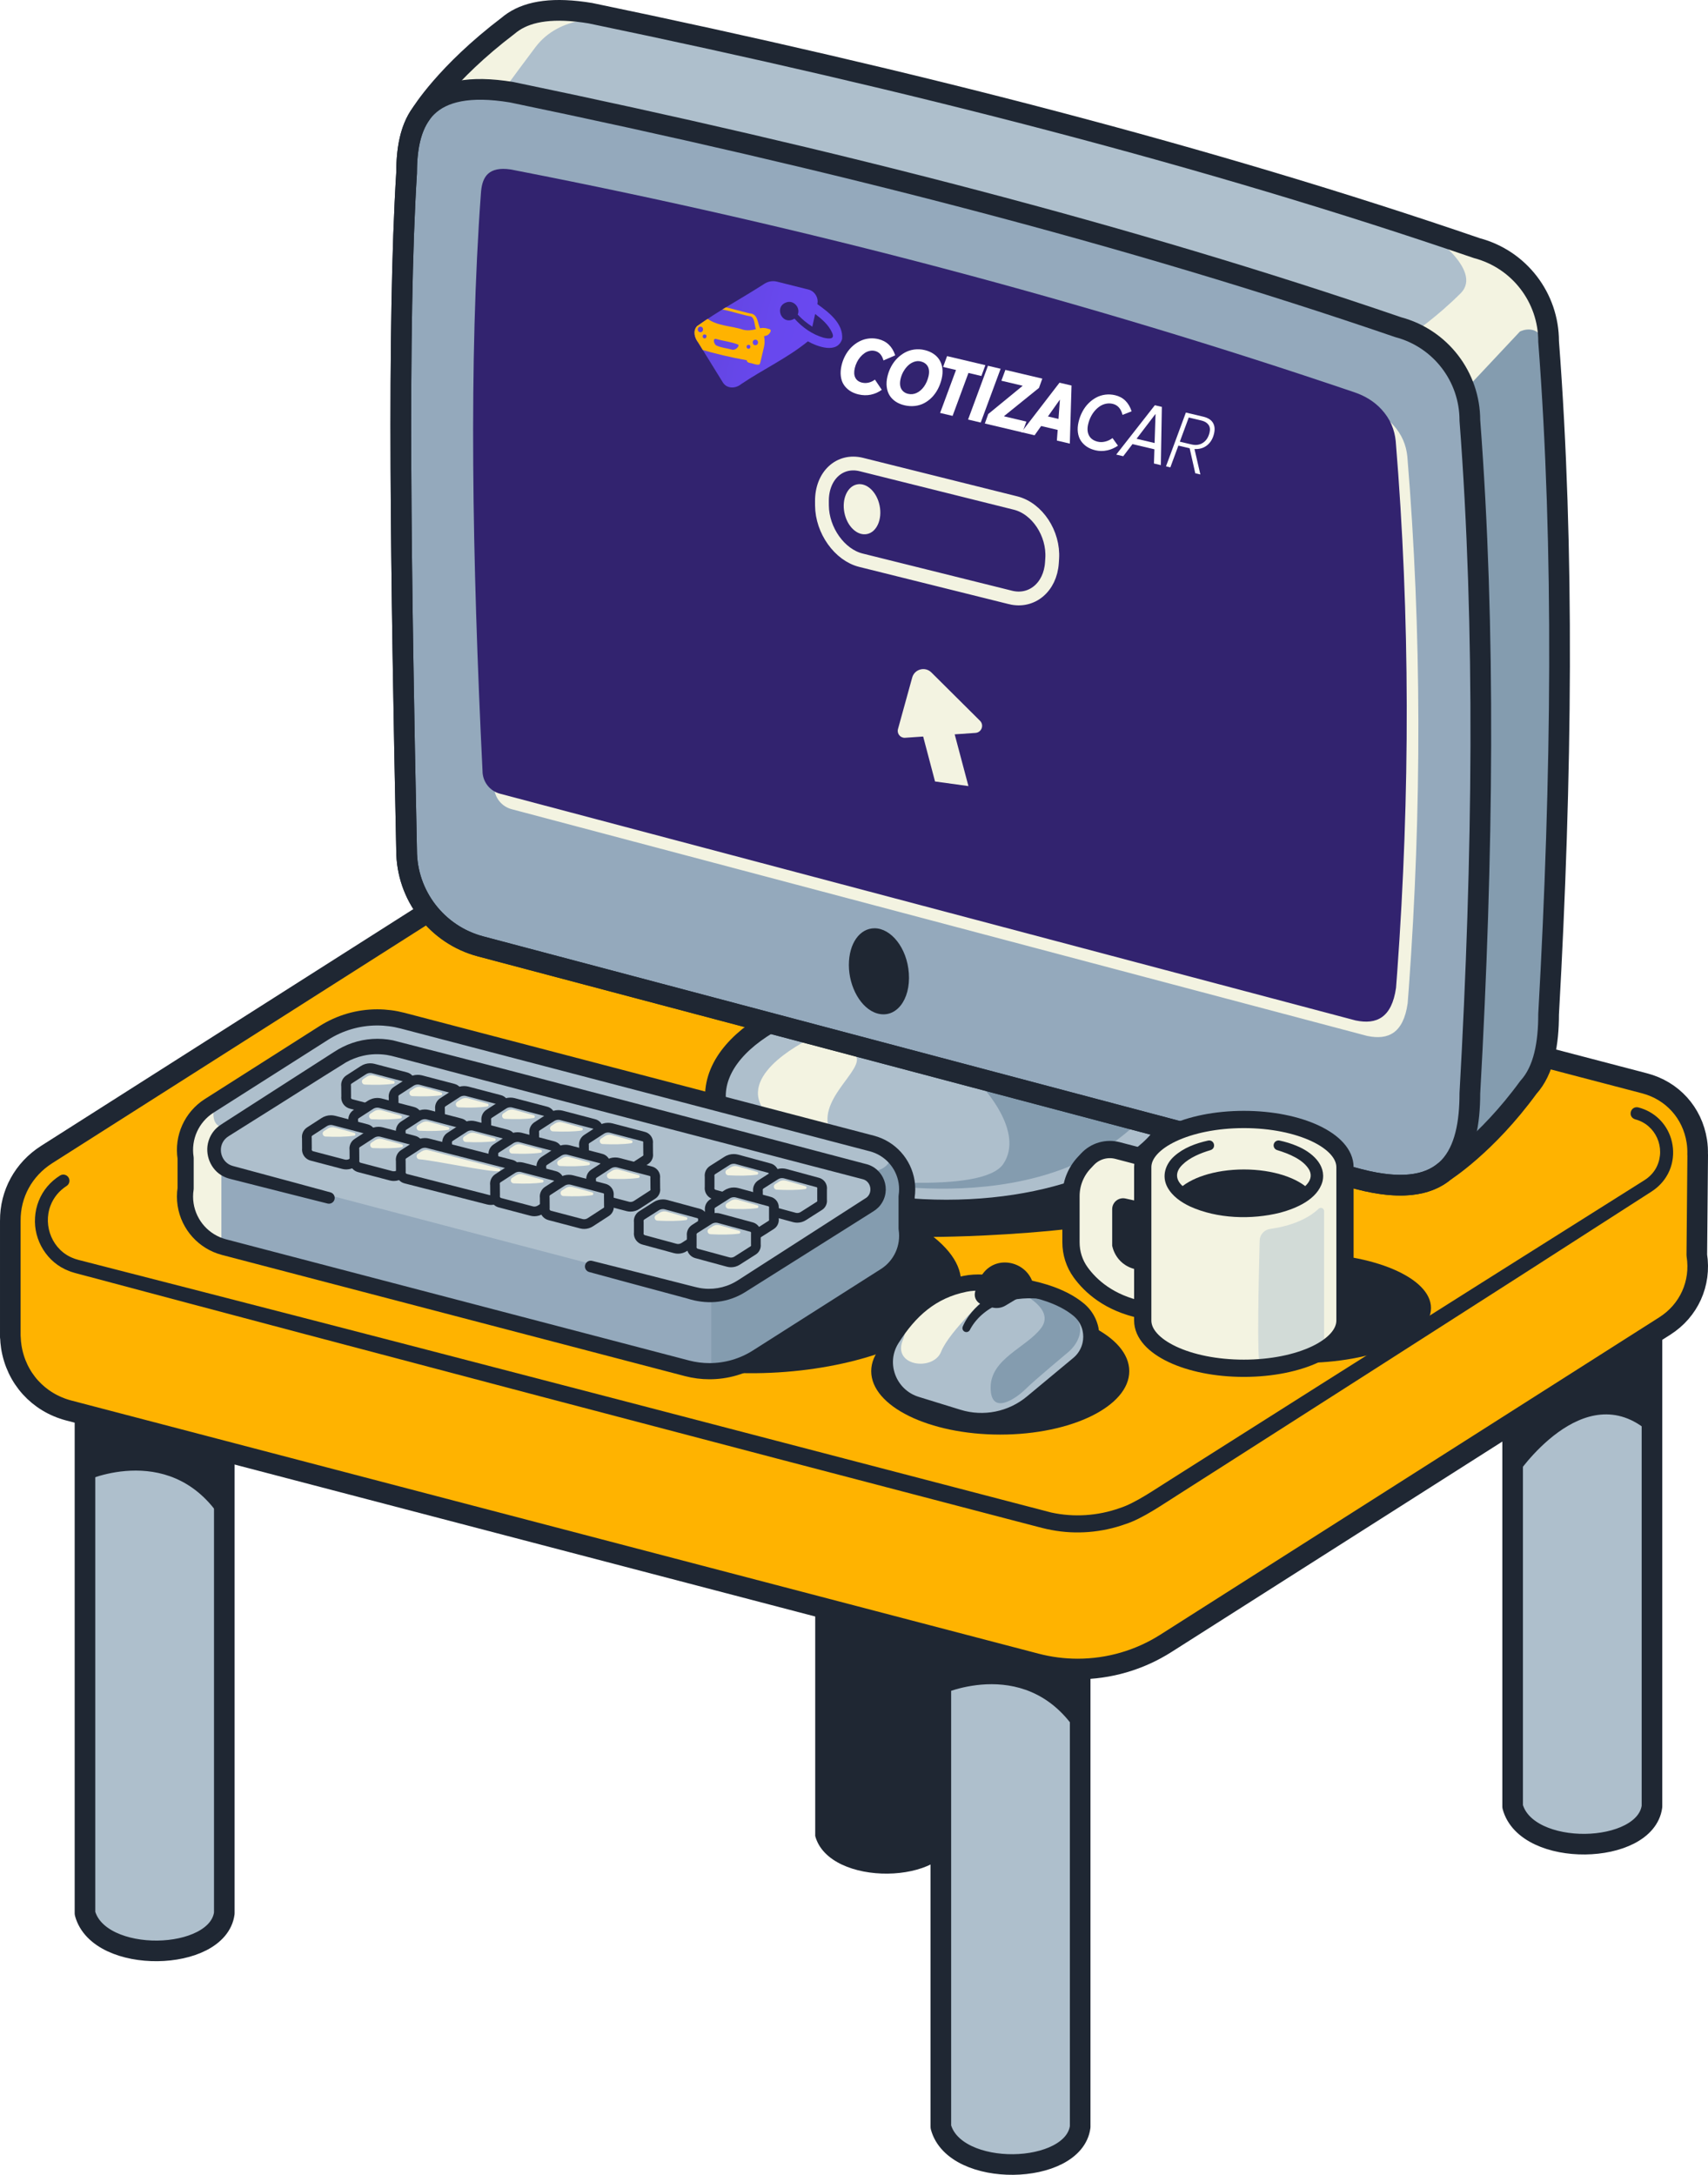 <?xml version="1.0" encoding="UTF-8"?>
<svg id="Capa_2" data-name="Capa 2" xmlns="http://www.w3.org/2000/svg" xmlns:xlink="http://www.w3.org/1999/xlink" viewBox="0 0 2475.3 3151.3">
  <defs>
    <style>
      .cls-1 {
        mask: url(#mask-1);
      }

      .cls-2, .cls-3 {
        fill: #aebfcc;
      }

      .cls-4 {
        fill: #fff;
      }

      .cls-5 {
        fill: #1f2733;
      }

      .cls-6 {
        mask: url(#mask);
      }

      .cls-7 {
        stroke-width: 29.86px;
      }

      .cls-7, .cls-8, .cls-9, .cls-10, .cls-11, .cls-12 {
        fill: none;
      }

      .cls-7, .cls-9, .cls-10, .cls-11, .cls-12 {
        stroke: #1f2733;
        stroke-linecap: round;
        stroke-linejoin: round;
      }

      .cls-8 {
        stroke: #f3f3e1;
        stroke-miterlimit: 10;
        stroke-width: 20px;
      }

      .cls-13 {
        fill: url(#linear-gradient-2);
        opacity: .44;
      }

      .cls-14 {
        fill: url(#Degradado_sin_nombre_4);
      }

      .cls-9 {
        stroke-width: 14.05px;
      }

      .cls-15 {
        fill: #ffb300;
      }

      .cls-16 {
        fill: #f3f3e1;
      }

      .cls-17 {
        fill: #849caf;
      }

      .cls-18 {
        fill: #32236f;
      }

      .cls-10 {
        stroke-width: 30px;
      }

      .cls-19 {
        fill: url(#linear-gradient);
        mix-blend-mode: multiply;
      }

      .cls-3 {
        opacity: .48;
      }

      .cls-20 {
        clip-path: url(#clippath);
      }

      .cls-11 {
        stroke-width: 25px;
      }

      .cls-21 {
        fill: #94a9bc;
      }

      .cls-22 {
        filter: url(#luminosity-noclip);
      }

      .cls-12 {
        stroke-width: 23.41px;
      }
    </style>
    <filter id="luminosity-noclip" x="1629.47" y="694.45" width="357.39" height="1022.91" color-interpolation-filters="sRGB" filterUnits="userSpaceOnUse">
      <feFlood flood-color="#fff" result="bg"/>
      <feBlend in="SourceGraphic" in2="bg"/>
    </filter>
    <filter id="luminosity-noclip-2" x="1629.47" y="-9687.3" width="357.39" height="32766" color-interpolation-filters="sRGB" filterUnits="userSpaceOnUse">
      <feFlood flood-color="#fff" result="bg"/>
      <feBlend in="SourceGraphic" in2="bg"/>
    </filter>
    <mask id="mask-1" x="1629.47" y="-9687.3" width="357.39" height="32766" maskUnits="userSpaceOnUse"/>
    <linearGradient id="linear-gradient" x1="1805.77" y1="926.42" x2="1783.95" y2="1703.94" gradientUnits="userSpaceOnUse">
      <stop offset="0" stop-color="#000"/>
      <stop offset=".07" stop-color="#333"/>
      <stop offset=".16" stop-color="#707070"/>
      <stop offset=".24" stop-color="#a3a3a3"/>
      <stop offset=".32" stop-color="#cbcbcb"/>
      <stop offset=".4" stop-color="#e7e7e7"/>
      <stop offset=".46" stop-color="#f8f8f8"/>
      <stop offset=".51" stop-color="#fff"/>
      <stop offset="1" stop-color="#000"/>
    </linearGradient>
    <mask id="mask" x="1629.47" y="694.45" width="357.39" height="1022.91" maskUnits="userSpaceOnUse">
      <g class="cls-22">
        <g class="cls-1">
          <path class="cls-19" d="M1629.47,792.23l267.77-97.78s153.72,144.25,58.51,297.89-110.44,171.63-28.26,253.81c82.18,82.18,22.69,171.93-30.25,224.87-52.94,52.94-107.41,160.93-47.75,235.8l-131.75,10.54s-75.37-234.19,27.77-300.63c103.14-66.45,83.31-115.03-14.88-254.87-98.18-139.84,90.75-117.8,50.33-215.6-40.41-97.8-151.49-154.03-151.49-154.03Z"/>
        </g>
      </g>
    </mask>
    <linearGradient id="linear-gradient-2" x1="1805.77" y1="926.42" x2="1783.95" y2="1703.94" gradientUnits="userSpaceOnUse">
      <stop offset="0" stop-color="#f3f3e1"/>
      <stop offset=".51" stop-color="#f3f3e1"/>
      <stop offset="1" stop-color="#f3f3e1"/>
    </linearGradient>
    <linearGradient id="Degradado_sin_nombre_4" data-name="Degradado sin nombre 4" x1="1003.31" y1="544.76" x2="1214.03" y2="544.76" gradientTransform="translate(158.95 -295.68) rotate(13.3)" gradientUnits="userSpaceOnUse">
      <stop offset="0" stop-color="#6145dc"/>
      <stop offset=".19" stop-color="#6446e4"/>
      <stop offset=".55" stop-color="#6848ee"/>
      <stop offset="1" stop-color="#6a49f2"/>
    </linearGradient>
    <clipPath id="clippath">
      <path class="cls-14" d="M1108.14,410.98c5.21-3.31,11.76-4.41,17.76-2.91,15.06,3.75,30.1,7.54,45.14,11.33,9.4,1.99,15.68,11.91,13.49,21.27,16.42,11.65,37.96,28.17,35.9,50.57-6.84,21.7-35.37,11.31-49.61,3.38-29.37,23.94-65.01,40.6-96.59,61.87-8.55,7.09-21.56,7.11-27.32-3.44-11.68-18.9-23.37-37.79-35.05-56.69-5.26-6.82-8.08-16.62-1.79-23.77,31.3-22.29,65.7-40.69,98.07-61.61ZM1141.36,437.65c-21.1,5.1-8.49,35.36,10.06,24.04,11.29,12.71,25.91,23.06,42.38,27.7,6.93,1.48,16.95,3.12,12.03-7.47-5.05-11.3-14.85-19.63-24.49-26.98-1.37,6.14-2.73,12.28-4.1,18.42-7.76-4.94-14.98-10.74-21.13-17.6,3.9-9.31-4.78-20.21-14.75-18.11Z"/>
    </clipPath>
  </defs>
  <g id="Layer_1" data-name="Layer 1">
    <g>
      <g>
        <path class="cls-5" d="M1383.36,2660.36c-9.46,70.66-181.73,74.72-201.92,0v-788.43h201.92v788.43Z"/>
        <path class="cls-2" d="M1565.42,2293.4v788.45c-9.45,70.65-181.75,74.7-201.9,0v-788.45h201.9Z"/>
        <path class="cls-5" d="M1565.42,2313.7v203.6c-72.35-122.75-201.9-61.75-201.9-61.75v-157.5c5.45-1.45,11.15-3,17.15-4.65,12.05-3.45,25.1-7.5,39.2-12.65,53.5-19.55,64.65-9.9,105.55,12.65,10.8,5.95,23.7,12.8,40,20.3Z"/>
        <path class="cls-7" d="M1565.43,3081.84c-9.46,70.66-181.73,74.72-201.92,0v-788.43h201.92v788.43Z"/>
        <path class="cls-2" d="M2394.08,1829.2v788.45c-9.45,70.65-181.75,74.7-201.9,0v-788.45h201.9Z"/>
        <path class="cls-5" d="M2394.08,1878.15v200.55c-1.35-1.1-2.7-2.25-4.05-3.45-95.2-83.85-192.9,63.45-192.9,63.45l-4.95.9v-169.5c32.35-34.75,84.4-65.2,148.15-90.25,24.8-9.7,41.45-9,53.75-1.7Z"/>
        <path class="cls-7" d="M2394.09,2617.66c-9.46,70.66-181.73,74.72-201.92,0v-788.43h201.92v788.43Z"/>
        <path class="cls-2" d="M325.07,1983.87v788.45c-9.45,70.65-181.75,74.7-201.9,0v-788.45h201.9Z"/>
        <path class="cls-5" d="M325.07,2004.17v203.6c-72.35-122.75-201.9-61.75-201.9-61.75v-157.5c5.45-1.45,11.15-3,17.15-4.65,12.05-3.45,25.1-7.5,39.2-12.65,53.5-19.55,64.65-9.9,105.55,12.65,10.8,5.95,23.7,12.8,40,20.3Z"/>
        <path class="cls-7" d="M325.07,2772.3c-9.46,70.66-181.73,74.72-201.92,0v-788.43h201.92v788.43Z"/>
        <path class="cls-15" d="M2460.37,1673.2h-.12c.2-6.51-.14-13.12-1.18-19.78-6.43-41.08-35.41-73.15-75.65-83.68l-1439.76-376.76c-16.84-4.4-34.2-6.64-51.6-6.64-38.81,0-76.64,11.01-109.39,31.84L67.61,1672.93c-33.68,21.42-52.9,57.09-52.66,95.85h-.02v168.6h.14c.17,4.68.55,9.4,1.29,14.15,7.09,45.32,39.06,80.69,83.44,92.3l1401.63,366.78c19.7,5.16,40.01,7.77,60.36,7.77,45.4,0,89.64-12.88,127.95-37.24l722.87-459.72c35.09-22.31,52.9-61.7,46.47-102.78l1.3-145.43Z"/>
        <path class="cls-5" d="M995.64,1982.66c234.58,37.03,499.25-76.66,357.27-190.38,0,0,308.68-.04,449.75-72.76,141.07-72.72-190.85-160.99-190.85-160.99,0,0-111.46,12.89-191.25,12.89s-216.41,81.57-229.07,94.23c-12.66,12.66-197.15,102.18-197.15,102.18"/>
        <ellipse class="cls-5" cx="1886.87" cy="1895.33" rx="186.99" ry="79.53"/>
        <ellipse class="cls-5" cx="1449.59" cy="1986.82" rx="186.99" ry="91.88"/>
        <path class="cls-5" d="M2374.3,1604.64c22.66,5.75,40.6,22.65,47.47,45.26,0,0,.81,3.01.81,3.01l.4,1.51.31,1.53.59,3.06.4,3.09.19,1.55.1,1.56.17,3.11-.02,3.12-.02,1.56-.12,1.56-.25,3.12-.45,3.1c-.1,1.35-.96,4.69-1.26,6.14,0,0-.89,3.01-.89,3.01l-.45,1.5-.55,1.47-1.12,2.94-1.32,2.86-.67,1.43c-.23.47-.5.92-.75,1.39-5.43,10.23-13.67,18.74-23.3,24.97-18.36,11.65-155.01,99.71-176.76,113.58-96.9,62.06-342.04,219-435.67,278.69l-72.67,46.36c-22.26,13.96-52.31,35.28-77.42,43.29-34.15,12.26-71.61,15.35-107.28,8.53-8.51-1.47-18.62-4.32-27.03-6.48,0,0-41.7-10.89-41.7-10.89-426.33-111.36-918.29-240.78-1343.99-354.4-.88-.24-1.7-.44-2.63-.71l-2.92-.89c-.97-.3-1.95-.59-2.91-.91l-2.86-1.11c-31.14-11.8-51.34-44.25-48.94-77.65,1.01-16.27,7.27-32.28,17.85-44.72,5.26-6.24,11.54-11.54,18.33-15.83,4.17-2.63,9.68-1.38,12.31,2.79,2.62,4.15,1.39,9.64-2.73,12.28-5.31,3.45-10.08,7.59-14.02,12.4-3.95,4.8-7.09,10.21-9.29,16-11.46,29.77,3.16,65.36,33.57,76.53,0,0,2.17.83,2.17.83l2.24.67,2.24.67c.79.22,1.72.45,2.57.67l10.44,2.68,166.98,42.88c385.93,99.22,845.26,219.53,1229.97,319.86,32.85,7.24,67.67,4.89,99.34-6.4,22.75-7.13,52.3-28.04,72.63-40.66,46.2-29.28,170.65-108.13,218.45-138.37,111.1-70.29,355.74-224.72,464.76-293.19,0,0,4.56-2.87,4.56-2.87,1.27-.89,2.54-1.69,3.75-2.6,5.99-4.57,10.93-10.33,14.16-17.08,13.16-27.36-1.43-60.74-31.29-68.52-11.44-3.59-6.86-19.8,4.52-17.28h0Z"/>
        <path class="cls-7" d="M2460.37,1673.2h-.12c.2-6.51-.14-13.12-1.18-19.78-6.43-41.08-35.41-73.15-75.65-83.68l-1439.76-376.76c-16.84-4.4-34.2-6.64-51.6-6.64-38.81,0-76.64,11.01-109.39,31.84L67.61,1672.93c-33.68,21.42-52.9,57.09-52.66,95.85h-.02v168.6h.14c.17,4.68.55,9.4,1.29,14.15,7.09,45.32,39.06,80.69,83.44,92.3l1401.63,366.78c19.7,5.16,40.01,7.77,60.36,7.77,45.4,0,89.64-12.88,127.95-37.24l722.87-459.72c35.09-22.31,52.9-61.7,46.47-102.78l1.3-145.43Z"/>
        <g>
          <g>
            <ellipse class="cls-2" cx="1371.51" cy="1588.28" rx="334.71" ry="165.12"/>
            <path class="cls-16" d="M1183.46,1500.34s-101.54,44.8-82.69,96.37c18.84,51.57,114.3,85.04,100.17,37.19-14.13-47.85,63.1-90.92,34.71-109.09"/>
            <path class="cls-17" d="M1420.56,1571.42c4.73,4.73,64.38,68.93,33.51,115.04-30.87,46.12-235.79,20.08-235.79,20.08,0,0,280.79,69.55,432.89-82.56"/>
            <ellipse class="cls-10" cx="1371.51" cy="1588.28" rx="334.71" ry="165.12"/>
            <path class="cls-21" d="M2243.18,1470.75c0,20.85-1.65,41.05-6.1,59.25-4.5,18.15-11.8,34.25-23.2,46.75-32.7,44.85-65.35,76.6-88.6,96.45-20.2,17.2-33.3,25.45-33.3,25.45-24.25,20.1-63.15,26.95-124.35,10.9l-1272.3-337.15c-63.2-16.75-107.15-73.95-107.15-139.3-8.15-390.15-13.75-761.05,0-981.3,0-33.95,5.25-63.9,20.9-85.6.6-1.1,11.15-18.2,34.55-44.3,20.3-22.65,50.3-52.1,91.9-83.7,2.35-2,4.85-3.9,7.55-5.65,23.3-15.45,58.7-21.05,111.35-12.35,434,90,841.7,193.2,1211.2,315.65,24.75,8.2,49.3,16.5,73.7,24.85,24.95,6.6,46.8,19.7,63.9,37.15,10.7,10.95,19.6,23.65,26.2,37.5,8.85,18.4,13.75,38.95,13.75,60.35.45,5.75.85,11.55,1.3,17.35,21.6,296.85,17.7,619.65-1.3,957.7Z"/>
            <path class="cls-17" d="M2243.18,1470.75c0,20.85-1.65,41.05-6.1,59.25-4.5,18.15-11.8,34.25-23.2,46.75-32.7,44.85-65.35,76.6-88.6,96.45-.05-.1-.05-.15-.05-.15,1.1-1.1,0-106.1,0-106.1l4.45-192.9,16.4-479-9.95-329.85-10.9-25.2s82.05-82.45,104.2-104.65c8.85,18.4,13.75,38.95,13.75,60.35.45,5.75.85,11.55,1.3,17.35,21.6,296.85,17.7,619.65-1.3,957.7Z"/>
            <path class="cls-2" d="M2203.22,397.85c-33.8,33.65-120.7,106.15-120.7,106.15l-33.75-21.85-609.6-185.05-259.15-65.5-420.25-94.15-113.4-11.3s-1.05-1.5-2.75-4.25c20.3-22.65,50.3-52.1,91.9-83.7,2.35-2,4.85-3.9,7.55-5.65,23.3-15.45,58.7-21.05,111.35-12.35,434,90,841.7,193.2,1211.2,315.65,24.75,8.2,49.3,16.5,73.7,24.85,24.95,6.6,46.8,19.7,63.9,37.15Z"/>
            <path class="cls-16" d="M877.62,28.53s-65.08-8.93-101.9,40.17c-36.82,49.09-46.66,63.1-46.66,63.1-47.62-6.06-90.84-2.65-118.93,33.29,0,0,68.61-73.86,75.52-80.77,6.91-6.91,74.39-50.04,80.77-56.42,6.38-6.38,35.7-12.9,49.09-12.9s40.02,4.1,40.02,4.1"/>
            <path class="cls-16" d="M2245.58,511.95c-3.05-2-5.05-4.6-5.7-7.75-7.85-39.25-37.15-23.8-37.15-23.8l-79.6,84.8-74.35-83.05s33.8-22.95,68-57.15c34.25-34.25-50.05-90.25-50.05-90.25,24.75,8.2,49.3,16.5,73.7,24.85,61.25,16.2,103.85,71.65,103.85,135,.45,5.75.85,11.55,1.3,17.35Z"/>
            <path class="cls-10" d="M1968.72,1708.44l-1272.3-337.16c-63.17-16.74-107.17-73.91-107.17-139.26-8.11-390.14-13.75-761.04,0-981.3,0-79.51,28.78-137.46,152.17-117.1,463.03,96.05,896.19,207.1,1284.88,340.49,61.24,16.23,103.88,71.64,103.88,134.99,23.01,301.64,19.31,630.43,0,975.09,0,84.37-26.78,159.55-161.46,124.25Z"/>
            <path class="cls-16" d="M2041.73,1431.49c-.55,7.4-1.1,14.8-1.7,22.25v.1c-6.2,43.45-28.35,53.45-58.2,47.3-.15-.05-.3-.1-.5-.1l-1239.9-328.55c-14.9-3.95-25.3-17.5-25.3-32.95-15.05-307.9-20.05-595.4-2.35-836.5.1-1.25.15-2.5.3-3.75,2.05-20.95,11.15-35.85,42.6-31.35,3.6.7,7.15,1.35,10.7,2.1h.1c418.75,81.65,822.9,188.6,1212.6,320.95,14.65,4.95,28.2,13.05,38.7,24.45,12.9,13.95,19.15,29.6,20.8,46.15,20.95,254.5,20.9,511.25,2.15,769.9Z"/>
            <path class="cls-18" d="M2024.88,1409.05c-.55,7.4-1.1,14.8-1.7,22.25v.1c-6.2,43.45-28.35,53.45-58.2,47.3-.15-.05-.3-.1-.5-.1l-1239.9-328.55c-14.9-3.95-25.3-17.5-25.3-32.95-15.05-307.9-20.05-595.4-2.35-836.5.1-1.25.15-2.5.3-3.75,2.05-20.95,11.15-35.85,42.6-31.35,3.6.7,7.15,1.35,10.7,2.1h.1c418.75,81.65,822.9,188.6,1212.6,320.95,14.65,4.95,28.2,13.05,38.7,24.45,12.9,13.95,19.15,29.6,20.8,46.15,20.95,254.5,20.9,511.25,2.15,769.9Z"/>
            <path class="cls-10" d="M2244.3,494.58c0-63.35-42.64-118.76-103.88-134.99C1751.73,226.2,1318.57,115.15,855.54,19.1c-52.68-8.7-88.07-3.08-111.39,12.36h0s0,0,0,0c-2.65,1.76-5.16,3.63-7.51,5.64-91.18,69.19-126.51,127.99-126.51,127.99l.02.02c-15.61,21.67-20.9,51.66-20.9,85.6-13.75,220.26-8.11,591.16,0,981.3,0,65.36,43.99,122.52,107.17,139.26l1272.3,337.16c61.23,16.05,100.1,9.22,124.35-10.88,0,0,60.91-38.24,121.9-121.92,0,0,0,0,0,0,22.77-24.99,29.32-64.34,29.32-105.96,19.31-344.66,23.01-673.45,0-975.09Z"/>
            <path class="cls-5" d="M1317.12,1410.09c2.8,39.16-18.96,65.97-45.66,58.42-23.78-6.73-41.24-38.54-41.24-70.14s15.85-53.3,37.25-53.3c23.75,0,47.02,28.23,49.65,65.03Z"/>
          </g>
          <path class="cls-16" d="M1413.73,1061.98l-30.16,2.08,19.92,74.97-48.4-6.68-17.21-65.13-26.18,1.81c-6.87.47-12.14-5.98-10.31-12.61l20.61-74.66c3.39-12.29,18.76-16.37,27.8-7.38l70.46,70.02c6.28,6.24,2.28,16.97-6.55,17.58Z"/>
          <path class="cls-8" d="M1464.46,865.69l-216.89-53.97c-30.78-7.66-56.14-43.14-56.35-79.35l-.03-6.18c-.21-36.86,25.56-60.97,57.26-53.06l223.31,55.74c31.61,7.89,55.49,44.34,53.12,80.49l-.4,6.06c-2.33,35.51-29.32,57.91-60.02,50.27Z"/>
          <ellipse class="cls-16" cx="1249.28" cy="737.87" rx="26.03" ry="36.69" transform="translate(-120.45 259.33) rotate(-11.31)"/>
        </g>
        <g>
          <path class="cls-2" d="M1282.97,1848.69l-185.61,118.04c-7.16,4.59-14.7,8.38-22.52,11.38-14.75,5.76-30.53,8.76-46.59,8.76-11,0-21.96-1.4-32.59-4.21l-300.98-78.76-370-96.83c-29.12-7.59-50.99-31.79-55.67-61.57-1.22-7.82-1.17-15.64,0-23.22v-44.3c-1.97-12.74-.66-25.47,3.56-37.13,5.48-15.59,16.11-29.22,30.67-38.49l166.04-105.63c23.18-14.75,49.96-22.52,77.45-22.52,12.31,0,24.63,1.59,36.52,4.68l680.25,178.02c10.58,2.76,20.09,7.96,27.95,14.94,11.8,10.3,19.95,24.63,22.48,40.83,1.12,7.12,1.03,14.19,0,21.07v46.45c4.21,26.97-7.96,53.85-30.95,68.5Z"/>
          <path class="cls-21" d="M1074.84,1978.11c-14.75,5.76-30.53,8.76-46.59,8.76-11,0-21.96-1.4-32.59-4.21l-300.98-78.76-370-96.83c-29.12-7.59-50.99-31.79-55.67-61.57-1.22-7.82-1.17-15.64,0-23.22v-44.3c-1.97-12.74-.66-25.47,3.56-37.13-10.44,35.26,29.22,31,29.22,31l19.06,19.01,710.03,186.36,39.43,61.99s1.92,19.85,4.54,38.91Z"/>
          <path class="cls-16" d="M310.24,1604.89s-8.31,33.62,22.83,28.4l-22.83,16.7s10.6,36.06,10.6,40.85v112.99s-26.4-20.55-30.93-25.08c-4.53-4.53-18.1-11.31-19.5-22.29s-1.14-17.83-1.38-34.22c-.24-16.39,0-36.82,0-44.25s2.31-22.13,6.49-31.15c4.18-9.02,9.75-21.95,9.75-21.95"/>
          <path class="cls-17" d="M1282.97,1848.69l-185.61,118.04c-19.95,12.69-42.89,19.62-66.49,20.09v-110.41c10.58-.51,21.63-2.34,31.93-6.41,37.65-14.84,209.82-136.54,209.82-136.54,0,0,10.44-7.4,0-19.39-10.49-11.94-10.49-16.11-10.49-16.11,0,0,29.31-1.4,29.31-26.13,11.8,10.3,19.95,24.63,22.48,40.83,1.12,7.12,1.03,14.19,0,21.07v46.45c4.21,26.97-7.96,53.85-30.95,68.5Z"/>
          <path class="cls-5" d="M474.69,1743.91c-41.42-10.46-98.49-24.81-139.74-35.37-3.94-.94-7.85-2.24-11.5-4.12-18.39-9.31-27.42-32.16-21.04-51.66,2.17-6.94,6.2-13.34,11.53-18.29,2.81-2.64,6.27-5.01,9.55-7.04,6.62-4.37,26.82-17.17,33.83-21.76,38.57-24.61,88.56-57.07,126.93-81.5,8.17-5.32,17.12-9.86,26.39-12.95,18.74-6.44,39.24-7.71,58.67-3.82,214.12,54.87,471.11,122.7,684.89,179.06,26.74,5.91,38.51,37.79,21.71,59.68-3.44,4.66-8.27,8.01-13.14,10.95,0,0-11.34,7.16-11.34,7.16-42.5,26.88-117.17,73.84-158.83,100.06-4.72,2.85-13.01,8.4-17.65,10.87-24.67,13.46-52.2,14.85-78.67,6.43-22.88-6.19-67.21-18.07-90.64-24.4,0,0-51.76-14.06-51.76-14.06-4.46-1.21-7.09-5.8-5.88-10.26,1.2-4.4,5.7-7.02,10.11-5.92l52.01,13.1c16.28,4.07,62,15.81,77.97,19.82,5.93,1.41,19.19,5.09,25.44,6.28,17.59,3.33,36.2.22,51.72-8.55,5.31-2.99,11.62-7.4,16.48-10.41,48.44-31.27,125.23-80.29,173.97-111.82,9.37-7.14,6.86-22.99-4.65-26.54-160.74-41.77-386.07-100.43-547.42-142.96-18.72-4.94-112.89-29.82-129.64-34.24-4.71-1.3-8.9-2.28-13.56-3.07-11.3-1.66-22.97-1.41-34.12,1.18-8.71,1.94-17.25,5.26-25.01,9.66-40.69,25.17-92.14,58.21-132.94,83.62-8.16,5.2-28.66,17.97-36.89,23.2-1.77,1.1-3.27,2.31-4.74,3.74-12.45,12.5-6.54,34.97,10.72,39.51,22.45,6.06,66.68,17.98,89.7,24.18,0,0,51.76,14.07,51.76,14.07,4.46,1.21,7.09,5.81,5.88,10.26-1.2,4.4-5.7,7.02-10.11,5.92h0Z"/>
          <path class="cls-12" d="M1313.91,1733.73c1.06-6.87,1.11-13.96,0-21.06-4.22-26.96-24.01-48.85-50.41-55.76l-680.24-178.02c-11.92-3.12-24.21-4.7-36.53-4.7-27.48,0-54.27,7.79-77.46,22.54l-166.05,105.6c-25.44,16.18-38.86,45.88-34.2,75.66v44.25c-1.17,7.59-1.23,15.42,0,23.26,4.66,29.78,26.52,53.95,55.68,61.58l670.94,175.58c10.64,2.78,21.61,4.19,32.6,4.19,24.53,0,48.43-6.96,69.12-20.12l185.6-118.06c23.03-14.65,35.18-41.53,30.96-68.5v-46.45Z"/>
          <g>
            <g>
              <path class="cls-2" d="M594.48,1570.28c.13-.87.13-1.76-.02-2.65-.56-3.39-3.07-6.13-6.41-6.97l-47.1-12.38c-1.5-.38-3.05-.57-4.61-.55-3.46.03-6.83,1.04-9.73,2.92l-20.8,13.47c-3.19,2.06-4.85,5.82-4.23,9.56l.12,15.26c-.14.96-.14,1.94.02,2.93.62,3.75,3.39,6.77,7.07,7.7l45.93,12.09c1.34.34,2.73.51,4.11.49,3.09-.03,6.09-.93,8.68-2.6l23.25-15.06c2.88-1.87,4.39-5.27,3.83-8.66l-.13-15.53Z"/>
              <path class="cls-9" d="M594.48,1570.28c.13-.87.13-1.76-.02-2.65-.56-3.39-3.07-6.13-6.41-6.97l-47.1-12.38c-1.5-.38-3.05-.57-4.61-.55-3.46.03-6.83,1.04-9.73,2.92l-20.8,13.47c-3.19,2.06-4.85,5.82-4.23,9.56l.12,15.26c-.14.96-.14,1.94.02,2.93.62,3.75,3.39,6.77,7.07,7.7l45.93,12.09c1.34.34,2.73.51,4.11.49,3.09-.03,6.09-.93,8.68-2.6l23.25-15.06c2.88-1.87,4.39-5.27,3.83-8.66l-.13-15.53Z"/>
              <path class="cls-16" d="M526.45,1563.53l5.32-3.49c3.02-1.98,6.75-2.57,10.23-1.61l28.41,7.84c2.19.6,1.97,3.75-.28,4.07-11.72,1.68-25.88,1.88-41.48,1.2-4.22-.18-5.73-5.69-2.2-8.01Z"/>
            </g>
            <g>
              <path class="cls-2" d="M663.35,1586.99c.13-.87.13-1.76-.02-2.65-.56-3.39-3.07-6.13-6.41-6.97l-47.1-12.38c-1.5-.38-3.05-.57-4.61-.55-3.46.03-6.83,1.04-9.73,2.92l-20.8,13.47c-3.19,2.06-4.85,5.82-4.23,9.56l.12,15.26c-.14.96-.14,1.94.02,2.93.62,3.75,3.39,6.77,7.07,7.7l45.93,12.09c1.34.34,2.73.51,4.11.49,3.09-.03,6.09-.93,8.68-2.6l23.25-15.06c2.88-1.87,4.39-5.27,3.83-8.66l-.13-15.53Z"/>
              <path class="cls-9" d="M663.35,1586.99c.13-.87.13-1.76-.02-2.65-.56-3.39-3.07-6.13-6.41-6.97l-47.1-12.38c-1.5-.38-3.05-.57-4.61-.55-3.46.03-6.83,1.04-9.73,2.92l-20.8,13.47c-3.19,2.06-4.85,5.82-4.23,9.56l.12,15.26c-.14.96-.14,1.94.02,2.93.62,3.75,3.39,6.77,7.07,7.7l45.93,12.09c1.34.34,2.73.51,4.11.49,3.09-.03,6.09-.93,8.68-2.6l23.25-15.06c2.88-1.87,4.39-5.27,3.83-8.66l-.13-15.53Z"/>
              <path class="cls-16" d="M595.32,1580.23l5.32-3.49c3.02-1.98,6.75-2.57,10.23-1.61l28.41,7.84c2.19.6,1.97,3.75-.28,4.07-11.72,1.68-25.88,1.88-41.48,1.2-4.22-.18-5.73-5.69-2.2-8.01Z"/>
            </g>
            <g>
              <path class="cls-2" d="M730.57,1603.27c.13-.87.13-1.76-.02-2.65-.56-3.39-3.07-6.13-6.4-6.97l-47.1-12.38c-1.5-.38-3.05-.57-4.61-.55-3.46.03-6.83,1.04-9.73,2.92l-20.8,13.47c-3.19,2.06-4.85,5.82-4.23,9.56l.12,15.26c-.14.96-.14,1.94.02,2.93.62,3.75,3.39,6.77,7.07,7.7l45.93,12.09c1.34.34,2.73.51,4.11.49,3.09-.03,6.09-.93,8.68-2.6l23.25-15.06c2.88-1.87,4.39-5.27,3.83-8.66l-.13-15.53Z"/>
              <path class="cls-9" d="M730.57,1603.27c.13-.87.13-1.76-.02-2.65-.56-3.39-3.07-6.13-6.4-6.97l-47.1-12.38c-1.5-.38-3.05-.57-4.61-.55-3.46.03-6.83,1.04-9.73,2.92l-20.8,13.47c-3.19,2.06-4.85,5.82-4.23,9.56l.12,15.26c-.14.96-.14,1.94.02,2.93.62,3.75,3.39,6.77,7.07,7.7l45.93,12.09c1.34.34,2.73.51,4.11.49,3.09-.03,6.09-.93,8.68-2.6l23.25-15.06c2.88-1.87,4.39-5.27,3.83-8.66l-.13-15.53Z"/>
              <path class="cls-16" d="M662.54,1596.52l5.32-3.49c3.02-1.98,6.75-2.57,10.23-1.61l28.41,7.84c2.19.6,1.97,3.75-.28,4.07-11.72,1.68-25.88,1.88-41.48,1.2-4.22-.18-5.73-5.69-2.2-8.01Z"/>
            </g>
            <g>
              <path class="cls-2" d="M797.62,1619.99c.13-.87.13-1.76-.02-2.65-.56-3.39-3.07-6.13-6.4-6.97l-47.1-12.38c-1.5-.38-3.05-.57-4.61-.55-3.46.03-6.83,1.04-9.73,2.92l-20.8,13.47c-3.19,2.06-4.85,5.82-4.23,9.56l.12,15.26c-.14.96-.14,1.94.02,2.93.62,3.75,3.39,6.77,7.07,7.7l45.93,12.09c1.34.34,2.73.51,4.11.49,3.09-.03,6.09-.93,8.68-2.6l23.25-15.06c2.88-1.87,4.39-5.27,3.83-8.66l-.13-15.53Z"/>
              <path class="cls-9" d="M797.62,1619.99c.13-.87.13-1.76-.02-2.65-.56-3.39-3.07-6.13-6.4-6.97l-47.1-12.38c-1.5-.38-3.05-.57-4.61-.55-3.46.03-6.83,1.04-9.73,2.92l-20.8,13.47c-3.19,2.06-4.85,5.82-4.23,9.56l.12,15.26c-.14.96-.14,1.94.02,2.93.62,3.75,3.39,6.77,7.07,7.7l45.93,12.09c1.34.34,2.73.51,4.11.49,3.09-.03,6.09-.93,8.68-2.6l23.25-15.06c2.88-1.87,4.39-5.27,3.83-8.66l-.13-15.53Z"/>
              <path class="cls-16" d="M729.6,1613.24l5.32-3.49c3.02-1.98,6.75-2.57,10.23-1.61l28.41,7.84c2.19.6,1.97,3.75-.28,4.07-11.72,1.68-25.88,1.88-41.48,1.2-4.22-.18-5.73-5.69-2.2-8.01Z"/>
            </g>
            <g>
              <path class="cls-2" d="M867.13,1638.11c.13-.87.13-1.76-.02-2.65-.56-3.39-3.07-6.13-6.41-6.97l-47.1-12.38c-1.5-.38-3.05-.57-4.61-.55-3.46.03-6.83,1.04-9.73,2.92l-20.8,13.47c-3.19,2.06-4.85,5.82-4.23,9.56l.12,15.26c-.14.96-.14,1.94.02,2.93.62,3.75,3.39,6.77,7.07,7.7l45.93,12.09c1.34.34,2.73.51,4.11.49,3.09-.03,6.09-.93,8.68-2.6l23.25-15.06c2.88-1.87,4.39-5.27,3.83-8.66l-.13-15.53Z"/>
              <path class="cls-9" d="M867.13,1638.11c.13-.87.13-1.76-.02-2.65-.56-3.39-3.07-6.13-6.41-6.97l-47.1-12.38c-1.5-.38-3.05-.57-4.61-.55-3.46.03-6.83,1.04-9.73,2.92l-20.8,13.47c-3.19,2.06-4.85,5.82-4.23,9.56l.12,15.26c-.14.96-.14,1.94.02,2.93.62,3.75,3.39,6.77,7.07,7.7l45.93,12.09c1.34.34,2.73.51,4.11.49,3.09-.03,6.09-.93,8.68-2.6l23.25-15.06c2.88-1.87,4.39-5.27,3.83-8.66l-.13-15.53Z"/>
              <path class="cls-16" d="M799.1,1631.35l5.32-3.49c3.02-1.98,6.75-2.57,10.23-1.61l28.41,7.84c2.19.6,1.97,3.75-.28,4.07-11.72,1.68-25.88,1.88-41.48,1.2-4.22-.18-5.73-5.69-2.2-8.01Z"/>
            </g>
            <g>
              <path class="cls-2" d="M939.21,1656.51c.13-.87.13-1.76-.02-2.65-.56-3.39-3.07-6.13-6.41-6.97l-47.1-12.38c-1.5-.38-3.05-.57-4.61-.55-3.46.03-6.83,1.04-9.73,2.92l-20.8,13.47c-3.19,2.06-4.85,5.82-4.23,9.56l.12,15.26c-.14.96-.14,1.94.02,2.93.62,3.75,3.39,6.77,7.07,7.7l45.93,12.09c1.34.34,2.73.51,4.11.49,3.09-.03,6.09-.93,8.68-2.6l23.25-15.06c2.88-1.87,4.39-5.27,3.83-8.66l-.13-15.53Z"/>
              <path class="cls-9" d="M939.21,1656.51c.13-.87.13-1.76-.02-2.65-.56-3.39-3.07-6.13-6.41-6.97l-47.1-12.38c-1.5-.38-3.05-.57-4.61-.55-3.46.03-6.83,1.04-9.73,2.92l-20.8,13.47c-3.19,2.06-4.85,5.82-4.23,9.56l.12,15.26c-.14.96-.14,1.94.02,2.93.62,3.75,3.39,6.77,7.07,7.7l45.93,12.09c1.34.34,2.73.51,4.11.49,3.09-.03,6.09-.93,8.68-2.6l23.25-15.06c2.88-1.87,4.39-5.27,3.83-8.66l-.13-15.53Z"/>
              <path class="cls-16" d="M871.18,1649.75l5.32-3.49c3.02-1.98,6.75-2.57,10.23-1.61l28.41,7.84c2.19.6,1.97,3.75-.28,4.07-11.72,1.68-25.88,1.88-41.48,1.2-4.22-.18-5.73-5.69-2.2-8.01Z"/>
            </g>
          </g>
          <g>
            <g>
              <path class="cls-2" d="M604.84,1620.49c.13-.87.13-1.76-.02-2.65-.56-3.39-3.07-6.13-6.41-6.97l-47.1-12.38c-1.5-.38-3.05-.57-4.61-.55-3.46.03-6.83,1.04-9.73,2.92l-20.8,13.47c-3.19,2.06-4.85,5.82-4.23,9.56l.12,15.26c-.14.96-.14,1.94.02,2.93.62,3.75,3.39,6.77,7.07,7.7l45.93,12.09c1.34.34,2.73.51,4.11.49,3.09-.03,6.09-.93,8.68-2.6l23.25-15.06c2.88-1.87,4.39-5.27,3.83-8.66l-.13-15.53Z"/>
              <path class="cls-9" d="M604.84,1620.49c.13-.87.13-1.76-.02-2.65-.56-3.39-3.07-6.13-6.41-6.97l-47.1-12.38c-1.5-.38-3.05-.57-4.61-.55-3.46.03-6.83,1.04-9.73,2.92l-20.8,13.47c-3.19,2.06-4.85,5.82-4.23,9.56l.12,15.26c-.14.96-.14,1.94.02,2.93.62,3.75,3.39,6.77,7.07,7.7l45.93,12.09c1.34.34,2.73.51,4.11.49,3.09-.03,6.09-.93,8.68-2.6l23.25-15.06c2.88-1.87,4.39-5.27,3.83-8.66l-.13-15.53Z"/>
              <path class="cls-16" d="M536.81,1613.74l5.32-3.49c3.02-1.98,6.75-2.57,10.23-1.61l28.41,7.84c2.19.6,1.97,3.75-.28,4.07-11.72,1.68-25.88,1.88-41.48,1.2-4.22-.18-5.73-5.69-2.2-8.01Z"/>
            </g>
            <g>
              <path class="cls-2" d="M673.71,1637.2c.13-.87.13-1.76-.02-2.65-.56-3.39-3.07-6.13-6.4-6.97l-47.1-12.38c-1.5-.38-3.05-.57-4.61-.55-3.46.03-6.83,1.04-9.73,2.92l-20.8,13.47c-3.19,2.06-4.85,5.82-4.23,9.56l.12,15.26c-.14.96-.14,1.94.02,2.93.62,3.75,3.39,6.77,7.07,7.7l45.93,12.09c1.34.34,2.73.51,4.11.49,3.09-.03,6.09-.93,8.68-2.6l23.25-15.06c2.88-1.87,4.39-5.27,3.83-8.66l-.13-15.53Z"/>
              <path class="cls-9" d="M673.71,1637.2c.13-.87.13-1.76-.02-2.65-.56-3.39-3.07-6.13-6.4-6.97l-47.1-12.38c-1.5-.38-3.05-.57-4.61-.55-3.46.03-6.83,1.04-9.73,2.92l-20.8,13.47c-3.19,2.06-4.85,5.82-4.23,9.56l.12,15.26c-.14.96-.14,1.94.02,2.93.62,3.75,3.39,6.77,7.07,7.7l45.93,12.09c1.34.34,2.73.51,4.11.49,3.09-.03,6.09-.93,8.68-2.6l23.25-15.06c2.88-1.87,4.39-5.27,3.83-8.66l-.13-15.53Z"/>
              <path class="cls-16" d="M605.68,1630.44l5.32-3.49c3.02-1.98,6.75-2.57,10.23-1.61l28.41,7.84c2.19.6,1.97,3.75-.28,4.07-11.72,1.68-25.88,1.88-41.48,1.2-4.22-.18-5.73-5.69-2.2-8.01Z"/>
            </g>
            <g>
              <path class="cls-2" d="M740.93,1653.48c.13-.87.13-1.76-.02-2.65-.56-3.39-3.07-6.13-6.41-6.97l-47.1-12.38c-1.5-.38-3.05-.57-4.61-.55-3.46.03-6.83,1.04-9.73,2.92l-20.8,13.47c-3.19,2.06-4.85,5.82-4.23,9.56l.12,15.26c-.14.96-.14,1.94.02,2.93.62,3.75,3.39,6.77,7.07,7.7l45.93,12.09c1.34.34,2.73.51,4.11.49,3.09-.03,6.09-.93,8.68-2.6l23.25-15.06c2.88-1.87,4.39-5.27,3.83-8.66l-.13-15.53Z"/>
              <path class="cls-9" d="M740.93,1653.48c.13-.87.13-1.76-.02-2.65-.56-3.39-3.07-6.13-6.41-6.97l-47.1-12.38c-1.5-.38-3.05-.57-4.61-.55-3.46.03-6.83,1.04-9.73,2.92l-20.8,13.47c-3.19,2.06-4.85,5.82-4.23,9.56l.12,15.26c-.14.96-.14,1.94.02,2.93.62,3.75,3.39,6.77,7.07,7.7l45.93,12.09c1.34.34,2.73.51,4.11.49,3.09-.03,6.09-.93,8.68-2.6l23.25-15.06c2.88-1.87,4.39-5.27,3.83-8.66l-.13-15.53Z"/>
              <path class="cls-16" d="M672.9,1646.73l5.32-3.49c3.02-1.98,6.75-2.57,10.23-1.61l28.41,7.84c2.19.6,1.97,3.75-.28,4.07-11.72,1.68-25.88,1.88-41.48,1.2-4.22-.18-5.73-5.69-2.2-8.01Z"/>
            </g>
            <g>
              <path class="cls-2" d="M807.98,1670.2c.13-.87.13-1.76-.02-2.65-.56-3.39-3.07-6.13-6.4-6.97l-47.1-12.38c-1.5-.38-3.05-.57-4.61-.55-3.46.03-6.83,1.04-9.73,2.92l-20.8,13.47c-3.19,2.06-4.85,5.82-4.23,9.56l.12,15.26c-.14.96-.14,1.94.02,2.93.62,3.75,3.39,6.77,7.07,7.7l45.93,12.09c1.34.34,2.73.51,4.11.49,3.09-.03,6.09-.93,8.68-2.6l23.25-15.06c2.88-1.87,4.39-5.27,3.83-8.66l-.13-15.53Z"/>
              <path class="cls-9" d="M807.98,1670.2c.13-.87.13-1.76-.02-2.65-.56-3.39-3.07-6.13-6.4-6.97l-47.1-12.38c-1.5-.38-3.05-.57-4.61-.55-3.46.03-6.83,1.04-9.73,2.92l-20.8,13.47c-3.19,2.06-4.85,5.82-4.23,9.56l.12,15.26c-.14.96-.14,1.94.02,2.93.62,3.75,3.39,6.77,7.07,7.7l45.93,12.09c1.34.34,2.73.51,4.11.49,3.09-.03,6.09-.93,8.68-2.6l23.25-15.06c2.88-1.87,4.39-5.27,3.83-8.66l-.13-15.53Z"/>
              <path class="cls-16" d="M739.96,1663.45l5.32-3.49c3.02-1.98,6.75-2.57,10.23-1.61l28.41,7.84c2.19.6,1.97,3.75-.28,4.07-11.72,1.68-25.88,1.88-41.48,1.2-4.22-.18-5.73-5.69-2.2-8.01Z"/>
            </g>
            <g>
              <path class="cls-2" d="M877.49,1688.32c.13-.87.13-1.76-.02-2.65-.56-3.39-3.07-6.13-6.4-6.97l-47.1-12.38c-1.5-.38-3.05-.57-4.61-.55-3.46.03-6.83,1.04-9.73,2.92l-20.8,13.47c-3.19,2.06-4.85,5.82-4.23,9.56l.12,15.26c-.14.96-.14,1.94.02,2.93.62,3.75,3.39,6.77,7.07,7.7l45.93,12.09c1.34.34,2.73.51,4.11.49,3.09-.03,6.09-.93,8.68-2.6l23.25-15.06c2.88-1.87,4.39-5.27,3.83-8.66l-.13-15.53Z"/>
              <path class="cls-9" d="M877.49,1688.32c.13-.87.13-1.76-.02-2.65-.56-3.39-3.07-6.13-6.4-6.97l-47.1-12.38c-1.5-.38-3.05-.57-4.61-.55-3.46.03-6.83,1.04-9.73,2.92l-20.8,13.47c-3.19,2.06-4.85,5.82-4.23,9.56l.12,15.26c-.14.96-.14,1.94.02,2.93.62,3.75,3.39,6.77,7.07,7.7l45.93,12.09c1.34.34,2.73.51,4.11.49,3.09-.03,6.09-.93,8.68-2.6l23.25-15.06c2.88-1.87,4.39-5.27,3.83-8.66l-.13-15.53Z"/>
              <path class="cls-16" d="M809.46,1681.56l5.32-3.49c3.02-1.98,6.75-2.57,10.23-1.61l28.41,7.84c2.19.6,1.97,3.75-.28,4.07-11.72,1.68-25.88,1.88-41.48,1.2-4.22-.18-5.73-5.7-2.2-8.01Z"/>
            </g>
            <g>
              <path class="cls-2" d="M949.57,1706.72c.13-.87.13-1.76-.02-2.65-.56-3.39-3.07-6.13-6.4-6.97l-47.1-12.38c-1.5-.38-3.05-.57-4.61-.55-3.46.03-6.83,1.04-9.73,2.92l-20.8,13.47c-3.19,2.06-4.85,5.82-4.23,9.56l.12,15.26c-.14.96-.14,1.94.02,2.93.62,3.75,3.39,6.77,7.07,7.7l45.93,12.09c1.34.34,2.73.51,4.11.49,3.09-.03,6.09-.93,8.68-2.6l23.25-15.06c2.88-1.87,4.39-5.27,3.83-8.66l-.13-15.53Z"/>
              <path class="cls-9" d="M949.57,1706.72c.13-.87.13-1.76-.02-2.65-.56-3.39-3.07-6.13-6.4-6.97l-47.1-12.38c-1.5-.38-3.05-.57-4.61-.55-3.46.03-6.83,1.04-9.73,2.92l-20.8,13.47c-3.19,2.06-4.85,5.82-4.23,9.56l.12,15.26c-.14.96-.14,1.94.02,2.93.62,3.75,3.39,6.77,7.07,7.7l45.93,12.09c1.34.34,2.73.51,4.11.49,3.09-.03,6.09-.93,8.68-2.6l23.25-15.06c2.88-1.87,4.39-5.27,3.83-8.66l-.13-15.53Z"/>
              <path class="cls-16" d="M881.54,1699.96l5.32-3.49c3.02-1.98,6.75-2.57,10.23-1.61l28.41,7.84c2.19.6,1.97,3.75-.28,4.07-11.72,1.68-25.88,1.88-41.48,1.2-4.22-.18-5.73-5.69-2.2-8.01Z"/>
            </g>
          </g>
          <g>
            <path class="cls-2" d="M1121.32,1702.28c.13-.86.14-1.76,0-2.65-.53-3.4-3.02-6.15-6.35-7.02l-47-12.77c-1.5-.39-3.05-.59-4.6-.59-3.46,0-6.83.98-9.75,2.84l-20.91,13.3c-3.2,2.04-4.89,5.78-4.31,9.53v15.26c-.15.96-.15,1.94,0,2.93.59,3.75,3.34,6.79,7.01,7.76l45.83,12.46c1.34.35,2.72.53,4.11.53,3.09,0,6.1-.88,8.7-2.53l23.37-14.87c2.9-1.84,4.43-5.23,3.9-8.63v-15.53Z"/>
            <path class="cls-9" d="M1121.32,1702.28c.13-.86.14-1.76,0-2.65-.53-3.4-3.02-6.15-6.35-7.02l-47-12.77c-1.5-.39-3.05-.59-4.6-.59-3.46,0-6.83.98-9.75,2.84l-20.91,13.3c-3.2,2.04-4.89,5.78-4.31,9.53v15.26c-.15.96-.15,1.94,0,2.93.59,3.75,3.34,6.79,7.01,7.76l45.83,12.46c1.34.35,2.72.53,4.11.53,3.09,0,6.1-.88,8.7-2.53l23.37-14.87c2.9-1.84,4.43-5.23,3.9-8.63v-15.53Z"/>
            <path class="cls-16" d="M1053.35,1694.97l5.35-3.45c3.04-1.96,6.77-2.51,10.25-1.53l28.35,8.07c2.18.62,1.94,3.77-.31,4.07-11.74,1.59-25.9,1.67-41.49.87-4.22-.22-5.69-5.74-2.14-8.03Z"/>
          </g>
          <g>
            <g>
              <path class="cls-2" d="M537.62,1645.6c.13-.87.13-1.76-.02-2.65-.56-3.39-3.07-6.13-6.41-6.97l-47.1-12.38c-1.5-.38-3.05-.57-4.61-.55-3.46.03-6.83,1.04-9.73,2.92l-20.8,13.47c-3.19,2.06-4.85,5.82-4.23,9.56l.12,15.26c-.14.96-.14,1.94.02,2.93.62,3.75,3.39,6.77,7.07,7.7l45.93,12.09c1.34.34,2.73.51,4.11.49,3.09-.03,6.09-.93,8.68-2.6l23.25-15.06c2.88-1.87,4.39-5.27,3.83-8.66l-.13-15.53Z"/>
              <path class="cls-9" d="M537.62,1645.6c.13-.87.13-1.76-.02-2.65-.56-3.39-3.07-6.13-6.41-6.97l-47.1-12.38c-1.5-.38-3.05-.57-4.61-.55-3.46.03-6.83,1.04-9.73,2.92l-20.8,13.47c-3.19,2.06-4.85,5.82-4.23,9.56l.12,15.26c-.14.96-.14,1.94.02,2.93.62,3.75,3.39,6.77,7.07,7.7l45.93,12.09c1.34.34,2.73.51,4.11.49,3.09-.03,6.09-.93,8.68-2.6l23.25-15.06c2.88-1.87,4.39-5.27,3.83-8.66l-.13-15.53Z"/>
              <path class="cls-16" d="M469.59,1638.85l5.32-3.49c3.02-1.98,6.75-2.57,10.23-1.61l28.41,7.84c2.19.6,1.97,3.75-.28,4.07-11.72,1.68-25.88,1.88-41.48,1.2-4.22-.18-5.73-5.69-2.2-8.01Z"/>
            </g>
            <g>
              <path class="cls-2" d="M606.49,1662.31c.13-.87.13-1.76-.02-2.65-.56-3.39-3.07-6.13-6.4-6.97l-47.1-12.38c-1.5-.38-3.05-.57-4.61-.55-3.46.03-6.83,1.04-9.73,2.92l-20.8,13.47c-3.19,2.06-4.85,5.82-4.23,9.56l.12,15.26c-.14.96-.14,1.94.02,2.93.62,3.75,3.39,6.77,7.07,7.7l45.93,12.09c1.34.34,2.73.51,4.11.49,3.09-.02,6.09-.93,8.68-2.6l23.25-15.06c2.88-1.87,4.39-5.27,3.83-8.66l-.13-15.53Z"/>
              <path class="cls-9" d="M606.49,1662.31c.13-.87.13-1.76-.02-2.65-.56-3.39-3.07-6.13-6.4-6.97l-47.1-12.38c-1.5-.38-3.05-.57-4.61-.55-3.46.03-6.83,1.04-9.73,2.92l-20.8,13.47c-3.19,2.06-4.85,5.82-4.23,9.56l.12,15.26c-.14.96-.14,1.94.02,2.93.62,3.75,3.39,6.77,7.07,7.7l45.93,12.09c1.34.34,2.73.51,4.11.49,3.09-.02,6.09-.93,8.68-2.6l23.25-15.06c2.88-1.87,4.39-5.27,3.83-8.66l-.13-15.53Z"/>
              <path class="cls-16" d="M538.46,1655.55l5.32-3.49c3.02-1.98,6.75-2.57,10.23-1.61l28.41,7.84c2.19.6,1.97,3.75-.28,4.07-11.72,1.68-25.88,1.88-41.48,1.2-4.22-.18-5.73-5.7-2.2-8.01Z"/>
            </g>
            <g>
              <path class="cls-2" d="M747.38,1697.08c.13-.87.13-1.76-.02-2.65-.56-3.39-3.07-6.13-6.4-6.97l-120.78-30.87c-1.5-.38-3.05-.57-4.61-.55-3.46.03-6.83,1.04-9.73,2.92l-20.8,13.47c-3.19,2.06-4.85,5.82-4.23,9.56l.12,15.26c-.14.96-.14,1.94.02,2.93.62,3.75,3.39,6.77,7.07,7.7l119.6,30.57c1.34.34,2.73.51,4.11.49,3.09-.03,6.09-.93,8.68-2.6l23.25-15.06c2.88-1.87,4.39-5.27,3.83-8.66l-.13-15.53Z"/>
              <path class="cls-9" d="M747.38,1697.08c.13-.87.13-1.76-.02-2.65-.56-3.39-3.07-6.13-6.4-6.97l-120.78-30.87c-1.5-.38-3.05-.57-4.61-.55-3.46.03-6.83,1.04-9.73,2.92l-20.8,13.47c-3.19,2.06-4.85,5.82-4.23,9.56l.12,15.26c-.14.96-.14,1.94.02,2.93.62,3.75,3.39,6.77,7.07,7.7l119.6,30.57c1.34.34,2.73.51,4.11.49,3.09-.03,6.09-.93,8.68-2.6l23.25-15.06c2.88-1.87,4.39-5.27,3.83-8.66l-.13-15.53Z"/>
              <path class="cls-16" d="M605.68,1671.84l5.32-3.49c3.02-1.98,6.75-2.57,10.23-1.61l102.09,26.32c2.19.6,1.97,3.75-.28,4.07-11.72,1.68-99.56-16.6-115.16-17.28-4.22-.18-5.73-5.69-2.2-8.01Z"/>
            </g>
            <g>
              <path class="cls-2" d="M810.27,1713.43c.13-.87.13-1.76-.02-2.65-.56-3.39-3.07-6.13-6.41-6.97l-47.1-12.38c-1.5-.38-3.05-.57-4.61-.55-3.46.03-6.83,1.04-9.73,2.92l-20.8,13.47c-3.19,2.06-4.85,5.82-4.23,9.56l.12,15.26c-.14.96-.14,1.94.02,2.93.62,3.75,3.39,6.77,7.07,7.7l45.93,12.09c1.34.34,2.73.51,4.11.49,3.09-.03,6.09-.93,8.68-2.6l23.25-15.06c2.88-1.87,4.39-5.27,3.83-8.66l-.13-15.53Z"/>
              <path class="cls-9" d="M810.27,1713.43c.13-.87.13-1.76-.02-2.65-.56-3.39-3.07-6.13-6.41-6.97l-47.1-12.38c-1.5-.38-3.05-.57-4.61-.55-3.46.03-6.83,1.04-9.73,2.92l-20.8,13.47c-3.19,2.06-4.85,5.82-4.23,9.56l.12,15.26c-.14.96-.14,1.94.02,2.93.62,3.75,3.39,6.77,7.07,7.7l45.93,12.09c1.34.34,2.73.51,4.11.49,3.09-.03,6.09-.93,8.68-2.6l23.25-15.06c2.88-1.87,4.39-5.27,3.83-8.66l-.13-15.53Z"/>
              <path class="cls-16" d="M742.24,1706.67l5.32-3.49c3.02-1.98,6.75-2.57,10.23-1.61l28.41,7.84c2.19.6,1.97,3.75-.28,4.07-11.72,1.68-25.88,1.88-41.48,1.2-4.22-.18-5.73-5.69-2.2-8.01Z"/>
            </g>
            <g>
              <path class="cls-2" d="M882.35,1731.83c.13-.87.13-1.76-.02-2.65-.56-3.39-3.07-6.13-6.41-6.97l-47.1-12.38c-1.5-.38-3.05-.57-4.61-.55-3.46.03-6.83,1.04-9.73,2.92l-20.8,13.47c-3.19,2.06-4.85,5.82-4.23,9.56l.12,15.26c-.14.96-.14,1.94.02,2.93.62,3.75,3.39,6.77,7.07,7.7l45.93,12.09c1.34.34,2.73.51,4.11.49,3.09-.03,6.09-.93,8.68-2.6l23.25-15.06c2.88-1.87,4.39-5.27,3.83-8.66l-.13-15.53Z"/>
              <path class="cls-9" d="M882.35,1731.83c.13-.87.13-1.76-.02-2.65-.56-3.39-3.07-6.13-6.41-6.97l-47.1-12.38c-1.5-.38-3.05-.57-4.61-.55-3.46.03-6.83,1.04-9.73,2.92l-20.8,13.47c-3.19,2.06-4.85,5.82-4.23,9.56l.12,15.26c-.14.96-.14,1.94.02,2.93.62,3.75,3.39,6.77,7.07,7.7l45.93,12.09c1.34.34,2.73.51,4.11.49,3.09-.03,6.09-.93,8.68-2.6l23.25-15.06c2.88-1.87,4.39-5.27,3.83-8.66l-.13-15.53Z"/>
              <path class="cls-16" d="M814.32,1725.07l5.32-3.49c3.02-1.98,6.75-2.57,10.23-1.61l28.41,7.84c2.19.6,1.97,3.75-.28,4.07-11.72,1.68-25.88,1.88-41.48,1.2-4.22-.18-5.73-5.69-2.2-8.01Z"/>
            </g>
          </g>
          <g>
            <path class="cls-2" d="M1191.39,1723.07c.13-.87.14-1.76,0-2.65-.53-3.4-3.02-6.15-6.35-7.02l-47-12.77c-1.5-.39-3.05-.59-4.6-.59-3.46,0-6.83.98-9.75,2.84l-20.91,13.3c-3.2,2.04-4.89,5.78-4.31,9.53v15.26c-.15.96-.15,1.94,0,2.93.59,3.75,3.34,6.79,7.01,7.75l45.83,12.46c1.34.35,2.72.53,4.11.53,3.09,0,6.1-.88,8.7-2.53l23.37-14.87c2.9-1.84,4.43-5.23,3.9-8.63v-15.53Z"/>
            <path class="cls-9" d="M1191.39,1723.07c.13-.87.14-1.76,0-2.65-.53-3.4-3.02-6.15-6.35-7.02l-47-12.77c-1.5-.39-3.05-.59-4.6-.59-3.46,0-6.83.98-9.75,2.84l-20.91,13.3c-3.2,2.04-4.89,5.78-4.31,9.53v15.26c-.15.96-.15,1.94,0,2.93.59,3.75,3.34,6.79,7.01,7.75l45.83,12.46c1.34.35,2.72.53,4.11.53,3.09,0,6.1-.88,8.7-2.53l23.37-14.87c2.9-1.84,4.43-5.23,3.9-8.63v-15.53Z"/>
            <path class="cls-16" d="M1123.42,1715.76l5.35-3.45c3.04-1.96,6.77-2.51,10.25-1.52l28.35,8.07c2.18.62,1.94,3.77-.31,4.07-11.74,1.59-25.9,1.67-41.49.87-4.22-.22-5.69-5.74-2.14-8.03Z"/>
          </g>
          <g>
            <path class="cls-2" d="M1121.54,1750.72c.13-.86.14-1.76,0-2.65-.53-3.4-3.02-6.15-6.35-7.02l-47-12.77c-1.5-.39-3.05-.59-4.6-.59-3.46,0-6.83.98-9.75,2.84l-20.91,13.3c-3.2,2.04-4.89,5.78-4.31,9.53v15.26c-.15.96-.15,1.94,0,2.93.59,3.75,3.34,6.79,7.01,7.76l45.83,12.46c1.34.35,2.72.53,4.11.53,3.09,0,6.1-.88,8.7-2.53l23.37-14.87c2.9-1.84,4.43-5.23,3.9-8.63v-15.53Z"/>
            <path class="cls-9" d="M1121.54,1750.72c.13-.86.14-1.76,0-2.65-.53-3.4-3.02-6.15-6.35-7.02l-47-12.77c-1.5-.39-3.05-.59-4.6-.59-3.46,0-6.83.98-9.75,2.84l-20.91,13.3c-3.2,2.04-4.89,5.78-4.31,9.53v15.26c-.15.96-.15,1.94,0,2.93.59,3.75,3.34,6.79,7.01,7.76l45.83,12.46c1.34.35,2.72.53,4.11.53,3.09,0,6.1-.88,8.7-2.53l23.37-14.87c2.9-1.84,4.43-5.23,3.9-8.63v-15.53Z"/>
            <path class="cls-16" d="M1053.58,1743.41l5.35-3.45c3.04-1.96,6.77-2.51,10.25-1.53l28.35,8.07c2.18.62,1.94,3.77-.31,4.07-11.74,1.59-25.9,1.67-41.49.87-4.22-.22-5.69-5.74-2.14-8.03Z"/>
          </g>
          <g>
            <path class="cls-2" d="M1018.68,1767.98c.13-.87.14-1.76,0-2.65-.53-3.4-3.02-6.15-6.35-7.02l-47-12.77c-1.5-.39-3.05-.59-4.6-.59-3.46,0-6.83.98-9.75,2.84l-20.91,13.3c-3.2,2.04-4.89,5.78-4.31,9.53v15.26c-.15.96-.15,1.94,0,2.93.59,3.75,3.34,6.79,7.01,7.75l45.83,12.46c1.34.35,2.72.53,4.11.53,3.09,0,6.1-.88,8.7-2.53l23.37-14.87c2.9-1.84,4.43-5.23,3.9-8.63v-15.53Z"/>
            <path class="cls-9" d="M1018.68,1767.98c.13-.87.14-1.76,0-2.65-.53-3.4-3.02-6.15-6.35-7.02l-47-12.77c-1.5-.39-3.05-.59-4.6-.59-3.46,0-6.83.98-9.75,2.84l-20.91,13.3c-3.2,2.04-4.89,5.78-4.31,9.53v15.26c-.15.96-.15,1.94,0,2.93.59,3.75,3.34,6.79,7.01,7.75l45.83,12.46c1.34.35,2.72.53,4.11.53,3.09,0,6.1-.88,8.7-2.53l23.37-14.87c2.9-1.84,4.43-5.23,3.9-8.63v-15.53Z"/>
            <path class="cls-16" d="M950.71,1760.67l5.35-3.45c3.04-1.96,6.77-2.51,10.25-1.53l28.35,8.07c2.18.62,1.94,3.77-.31,4.07-11.74,1.59-25.9,1.67-41.49.87-4.22-.22-5.69-5.74-2.14-8.03Z"/>
          </g>
          <g>
            <path class="cls-2" d="M1095.42,1787.66c.13-.87.14-1.76,0-2.65-.53-3.4-3.02-6.15-6.35-7.02l-47-12.77c-1.5-.39-3.05-.59-4.6-.59-3.46,0-6.83.98-9.75,2.84l-20.91,13.3c-3.2,2.04-4.89,5.78-4.31,9.53v15.26c-.15.96-.15,1.94,0,2.93.59,3.75,3.34,6.79,7.01,7.75l45.83,12.46c1.34.35,2.72.53,4.11.53,3.09,0,6.1-.88,8.7-2.53l23.37-14.87c2.9-1.84,4.43-5.23,3.9-8.63v-15.53Z"/>
            <path class="cls-9" d="M1095.42,1787.66c.13-.87.14-1.76,0-2.65-.53-3.4-3.02-6.15-6.35-7.02l-47-12.77c-1.5-.39-3.05-.59-4.6-.59-3.46,0-6.83.98-9.75,2.84l-20.91,13.3c-3.2,2.04-4.89,5.78-4.31,9.53v15.26c-.15.96-.15,1.94,0,2.93.59,3.75,3.34,6.79,7.01,7.75l45.83,12.46c1.34.35,2.72.53,4.11.53,3.09,0,6.1-.88,8.7-2.53l23.37-14.87c2.9-1.84,4.43-5.23,3.9-8.63v-15.53Z"/>
            <path class="cls-16" d="M1027.45,1780.35l5.35-3.45c3.04-1.96,6.77-2.51,10.25-1.52l28.35,8.07c2.18.62,1.94,3.77-.31,4.07-11.74,1.59-25.9,1.67-41.49.87-4.22-.22-5.69-5.74-2.14-8.03Z"/>
          </g>
        </g>
        <g>
          <path class="cls-2" d="M1327.94,2035.22l60.58,18.7c37.03,11.43,77.33,3.39,107.13-21.38l67.26-55.9c24.67-20.5,25-58.53.3-79.01-23.07-19.12-63.82-35.23-138.76-39.09-8.65-.45-17.41-.03-25.9,1.7-48.41,9.81-80.25,38.35-106.4,79.83-22.42,35.55-4.36,82.75,35.79,95.15Z"/>
          <path class="cls-17" d="M1478.61,1873.16s51.51,23.06,30.12,51.32c-21.38,28.26-73.08,44.07-73.08,86.09s37.75,15.06,50.21,2.6c12.46-12.46,62.85-54.47,62.85-54.47,0,0,29.94-24.37,9.67-52.07-20.27-27.71-55.48-29.01-55.48-29.01"/>
          <path class="cls-16" d="M1309.45,1939.35s11.02-53.14,58.62-68.29c47.6-15.15,67.68,2.63,67.68,2.63,0,0-60.18,55.25-71.77,84.76-11.59,29.51-73.68,20.92-54.53-19.1Z"/>
          <path class="cls-12" d="M1327.94,2035.22l60.58,18.7c37.03,11.43,77.33,3.39,107.13-21.38l67.26-55.9c24.67-20.5,25-58.53.3-79.01-23.07-19.12-63.82-35.23-138.76-39.09-8.65-.45-17.41-.03-25.9,1.7-48.41,9.81-80.25,38.35-106.4,79.83-22.42,35.55-4.36,82.75,35.79,95.15Z"/>
          <path class="cls-5" d="M1513.05,1882.55c-20.63-2.63-41.86-1.76-61.44,5.44-18.53,6.88-35.29,19.78-45.04,37.16l-.42.79-.34.67c-1.28,3.06-4.91,4.48-7.89,2.95-2.93-1.47-3.89-5.06-2.45-7.89.2-.54.5-1.13.72-1.65,2.2-4.78,4.98-9.26,8.04-13.51,10.49-14.5,25.08-25.77,41.39-33.06,21.59-9.63,45.97-12.32,69.33-10.82,5.51.35,9.7,5.1,9.35,10.62-.34,5.74-5.56,10.04-11.26,9.29h0Z"/>
          <path class="cls-5" d="M1423.69,1890.48l13.73,3.9c6.67,1.89,13.83.95,19.78-2.61l41.25-24.67h0c-3.8-37.24-51.99-51.67-74.13-21.48-5.19,7.07-9.19,16.23-11.42,27.57-1.5,7.65,3.29,15.16,10.79,17.29Z"/>
        </g>
        <g>
          <g>
            <path class="cls-16" d="M1655.16,1898.06c-48.05-9.83-74.91-34.9-89.06-54.45-9.15-12.64-13.99-27.87-13.99-43.48v-66.95c0-17.94,6.82-35.2,19.08-48.3l4.86-5.19c11.12-11.88,27.86-16.71,43.6-12.58l76.15,19.95s42.95,228.1-40.65,211Z"/>
            <path class="cls-11" d="M1655.16,1898.06c-48.05-9.83-74.91-34.9-89.06-54.45-9.15-12.64-13.99-27.87-13.99-43.48v-66.95c0-17.94,6.82-35.2,19.08-48.3l4.86-5.19c11.12-11.88,27.86-16.71,43.6-12.58l76.15,19.95s42.95,228.1-40.65,211Z"/>
            <path class="cls-5" d="M1695.81,1750.9l-64.77-14.26c-9.87-2.17-19.22,5.34-19.22,15.45v52.77s4.72,32.14,42,35.63"/>
          </g>
          <path class="cls-16" d="M1802.65,1622.11c-80.94,0-146.55,30.97-146.55,69.18v222.15c0,38.21,65.61,69.18,146.55,69.18s146.55-30.97,146.55-69.18v-222.15c0-38.21-65.61-69.18-146.55-69.18Z"/>
          <path class="cls-3" d="M1910.98,1751.49c-10.04,9.59-30.97,23.7-70.43,29.25-8.45,1.19-14.78,8.35-15,16.88-1.21,45.64-4.29,177.61.42,177.61,5.7,0,92.98-27.27,92.98-27.27v-193.04c0-4.16-4.95-6.3-7.96-3.42Z"/>
          <path class="cls-11" d="M1802.65,1622.11c-80.94,0-146.55,30.97-146.55,69.18v222.15c0,38.21,65.61,69.18,146.55,69.18s146.55-30.97,146.55-69.18v-222.15c0-38.21-65.61-69.18-146.55-69.18Z"/>
          <path class="cls-5" d="M1754.34,1666.51c-14.45,4.32-30.18,10.73-40.8,21.22-10.39,10.14-10.38,21.41.61,31.12,11.43,10.22,26.06,15.48,40.85,19.27,37.9,8.86,81.48,7.81,117.56-7.46,13.41-6.18,33.1-18.38,25.08-35.07-8.54-15.55-30.14-24.04-46.7-29.08-3.8-1.09-5.99-5.07-4.88-8.86,1.05-3.62,4.75-5.77,8.38-4.99,8.59,1.87,17.12,4.41,25.42,7.99,20.37,8.42,42.79,26.65,36.66,51.53-7.27,25.93-37.97,38.74-61.36,45.03-41.45,10.37-91.28,8.83-130.5-9.05-12.7-6.02-25.84-14.82-32.92-28.12-8.45-15.91-2.8-33.24,9.97-44.66,13.78-12.38,31.43-18.75,49.14-22.71,9.07-1.66,12.19,11.07,3.5,13.85h0Z"/>
          <path class="cls-5" d="M1898.49,1724.89c-16.9,17-53.45,28.75-95.85,28.75s-78.9-11.75-95.8-28.75c16.9-17.95,53.5-30.35,95.8-30.35s78.9,12.4,95.85,30.35Z"/>
        </g>
        <g class="cls-6">
          <path class="cls-13" d="M1629.47,792.23l267.77-97.78s153.72,144.25,58.51,297.89-110.44,171.63-28.26,253.81c82.18,82.18,22.69,171.93-30.25,224.87-52.94,52.94-107.41,160.93-47.75,235.8l-131.75,10.54s-75.37-234.19,27.77-300.63c103.14-66.45,83.31-115.03-14.88-254.87-98.18-139.84,90.75-117.8,50.33-215.6-40.41-97.8-151.49-154.03-151.49-154.03Z"/>
        </g>
      </g>
      <g>
        <g>
          <path class="cls-4" d="M1262.05,571.88c-5.76,1.2-11.76,1.06-18.01-.41-4.67-1.1-8.79-2.84-12.37-5.2-3.58-2.36-6.51-5.28-8.79-8.75-2.29-3.47-3.73-7.63-4.33-12.47-.6-4.84-.24-10.09,1.1-15.75,1.02-4.3,2.48-8.38,4.38-12.24s4.13-7.34,6.69-10.44c2.56-3.1,5.46-5.83,8.69-8.19s6.63-4.23,10.18-5.6c3.55-1.37,7.31-2.2,11.27-2.49,3.97-.28,7.96.05,11.97.99,12.17,2.88,20.35,10.73,24.54,23.56l-17.01,7.39c-2.1-7.72-6.23-12.31-12.41-13.77-2.57-.61-5.17-.61-7.8,0-2.63.6-5.05,1.68-7.26,3.23-2.21,1.55-4.27,3.45-6.17,5.67s-3.53,4.72-4.88,7.47c-1.35,2.75-2.36,5.56-3.04,8.42-1.35,5.7-1.08,10.37.79,14.02s5.11,6.01,9.71,7.1c3.24.76,6.47.75,9.7-.04s6.23-2.24,8.98-4.34l9.95,14.81c-4.82,3.48-10.11,5.82-15.87,7.02Z"/>
          <path class="cls-4" d="M1352.84,512.66c3.67,2.48,6.58,5.49,8.76,9.03,2.17,3.54,3.55,7.62,4.12,12.24.58,4.62.24,9.56-1,14.82-1.25,5.29-3.06,10.22-5.41,14.76-2.36,4.55-5.22,8.56-8.58,12.04-3.36,3.48-7.08,6.3-11.15,8.49s-8.59,3.57-13.56,4.16c-4.97.59-10.09.27-15.35-.98-4.89-1.16-9.17-2.97-12.83-5.45-3.67-2.48-6.58-5.49-8.73-9.02-2.15-3.54-3.5-7.64-4.05-12.31s-.19-9.67,1.07-15,3-9.85,5.4-14.33c2.4-4.48,5.31-8.44,8.75-11.88,3.43-3.44,7.21-6.27,11.33-8.5s8.63-3.67,13.54-4.31c4.91-.64,9.88-.37,14.92.82s9.11,2.96,12.78,5.44ZM1328.6,569.27c4.07-1.95,7.59-5.03,10.57-9.24,2.97-4.21,5.12-9.09,6.43-14.64.71-3.02.96-5.78.74-8.3s-.86-4.66-1.92-6.42-2.44-3.24-4.14-4.41c-1.7-1.18-3.69-2.04-5.97-2.58-3.09-.73-6.2-.56-9.35.5-3.14,1.06-6,2.76-8.57,5.11s-4.85,5.21-6.84,8.6-3.44,7.02-4.35,10.88c-.72,3.05-.98,5.84-.79,8.38s.81,4.7,1.84,6.49,2.37,3.29,4.01,4.47,3.57,2.04,5.77,2.56c4.3,1.02,8.49.55,12.56-1.4Z"/>
          <path class="cls-4" d="M1403.51,540.39l-22.98,62.24-18.09-4.28,23.04-62.22-18.7-4.42,5.75-15.7,55.49,13.12-5.75,15.7-18.75-4.43Z"/>
          <path class="cls-4" d="M1402.98,607.93l28.79-77.93,18.37,4.34-28.84,77.92-18.31-4.33Z"/>
          <path class="cls-4" d="M1455.27,602.82l-.16.43,32.38,7.65-5.79,15.64-54.44-12.87,4.94-13.74,49.62-40.68.13-.32-30.72-7.26,5.81-15.69,53.5,12.65-4.8,13.42-50.46,40.77Z"/>
          <path class="cls-4" d="M1532.81,622.95l-23.94-5.66-9.52,13.42-19.03-4.5,55.15-71.7,17.43,4.12-2.48,84.15-18.75-4.43,1.14-15.4ZM1534,607.05l2.05-27.64-.28-.07-17.05,24.1,15.28,3.61Z"/>
          <path class="cls-4" d="M1604.49,652.59c-5.66,1.26-11.33,1.22-17.03-.12-4.63-1.09-8.72-2.81-12.27-5.14-3.54-2.33-6.45-5.21-8.73-8.64-2.28-3.43-3.73-7.48-4.35-12.15s-.29-9.73.99-15.17,3.08-10.18,5.5-14.77c2.42-4.59,5.33-8.6,8.73-12.03,3.39-3.43,7.12-6.25,11.17-8.45,4.05-2.21,8.46-3.62,13.2-4.25,4.75-.62,9.57-.36,14.46.8,11.73,2.77,19.67,10.55,23.83,23.34l-13.16,5.16c-2.27-8.96-7.01-14.29-14.21-16-3.24-.76-6.44-.83-9.62-.21-3.18.63-6.12,1.82-8.83,3.59-2.71,1.77-5.21,3.97-7.5,6.61-2.29,2.64-4.26,5.62-5.9,8.94-1.64,3.32-2.89,6.82-3.76,10.5-1.55,6.54-1.12,12.06,1.27,16.55s6.63,7.45,12.69,8.88c3.46.82,7.1.74,10.92-.24s7.29-2.65,10.42-5.02l7.88,11.01c-4.81,3.29-10.05,5.56-15.71,6.83Z"/>
          <path class="cls-4" d="M1673,651.03l-31.77-7.51-13.41,17.56-10.15-2.4,55.98-71.5,10.15,2.4-1.48,84.38-9.98-2.36.67-20.57ZM1673.28,641.95l1.36-41.72-.33-.08-27.17,35.62,26.14,6.18Z"/>
          <path class="cls-4" d="M1731.15,650.91l8.47,36.59-7.39-1.75-8.15-36.23-16.33-3.86-11.65,31.55-6.29-1.49,28.79-77.93,25.04,5.92c6.8,1.61,11.51,4.53,14.11,8.78,2.61,4.25,3.17,9.49,1.69,15.75-1.73,7.32-5.07,12.97-10.04,16.96-4.96,3.99-11.03,5.8-18.2,5.42l-.07.28ZM1709.86,640l16.71,3.95c6.54,1.55,12.18.74,16.9-2.41,4.73-3.15,7.88-8.1,9.47-14.82,1.1-4.63.54-8.42-1.68-11.37-2.21-2.95-5.62-4.97-10.22-6.05l-18.26-4.32-12.94,35.03Z"/>
        </g>
        <g>
          <path class="cls-14" d="M1108.14,410.98c5.21-3.31,11.76-4.41,17.76-2.91,15.06,3.75,30.1,7.54,45.14,11.33,9.4,1.99,15.68,11.91,13.49,21.27,16.42,11.65,37.96,28.17,35.9,50.57-6.84,21.7-35.37,11.31-49.61,3.38-29.37,23.94-65.01,40.6-96.59,61.87-8.55,7.09-21.56,7.11-27.32-3.44-11.68-18.9-23.37-37.79-35.05-56.69-5.26-6.82-8.08-16.62-1.79-23.77,31.3-22.29,65.7-40.69,98.07-61.61ZM1141.36,437.65c-21.1,5.1-8.49,35.36,10.06,24.04,11.29,12.71,25.91,23.06,42.38,27.7,6.93,1.48,16.95,3.12,12.03-7.47-5.05-11.3-14.85-19.63-24.49-26.98-1.37,6.14-2.73,12.28-4.1,18.42-7.76-4.94-14.98-10.74-21.13-17.6,3.9-9.31-4.78-20.21-14.75-18.11Z"/>
          <g class="cls-20">
            <path class="cls-15" d="M1029.96,444.18c5.56-6.03,48.01,8.95,59.16,10.29,9,2.15,8.91,13.19,11.95,20.26.14.59.64,1.13,1.28.84,4.31-1.07,8.73.07,12.83,1.41,4.03,1.28.26,6.31-1.78,7.91-1.73,1.4-3.97,1.73-6.05,2.26.88,5.04,1.09,10.27-.09,15.3-1.78,7.53-3.6,15.04-5.33,22.58-.28,1.17-.63,2.52-1.71,3.2-4.56.94-9.36-1.88-13.95-2.41-1.96-.35-4.03-1.49-3.91-3.76-23.08-4.18-45.97-9.51-68.46-16.18-.98,1.73-2.73,2.42-4.61,1.75-4.53-1.59-10.34-1.24-14.11-4.25-.61-.99-.41-2.23-.15-3.31,3.35-12.41,4.44-26.02,12.12-36.72-3.91-2.14-9.29-10.71-2.46-12.38,4.36.66,8.97,1.48,12.45,4.42,2.21,1.49,9.87-9.84,12.83-11.21ZM1032.77,448.42c-3.34,3.74-6.53,7.62-9.77,11.45,14.52,12.86,36.16,11.83,53.93,17.86,6.08,1.6,12.51.88,18.53-.74-2.2-5.53-1.38-17.09-8.11-18.72-9.44-.89-51.15-15.34-54.57-9.85ZM1014.74,473.37c-4.42.18-4.82,7.2-.45,7.89,5.78,1.01,6.34-8.23.45-7.89ZM1094.64,492.21c-5.86.29-4.49,9.43,1.28,7.8,4.19-1.25,3.24-8.08-1.28-7.8ZM1020.61,484.63c-2.23.28-3.01,3.4-1.45,4.89,4.47,3.56,7.31-5.23,1.45-4.89ZM1084.34,499.69c-3.36.4-2.95,5.58.29,5.7,3.97.11,3.81-6.41-.29-5.7ZM1038.79,491.4c-6.65-2.34-4.22,7-.85,9.06,6.97,3.49,15.25,3.93,22.73,6.15,3.7,1.49,10.72-3.24,9.4-7.17-9.74-4.09-21.01-5.13-31.28-8.04Z"/>
          </g>
        </g>
      </g>
    </g>
  </g>
</svg>